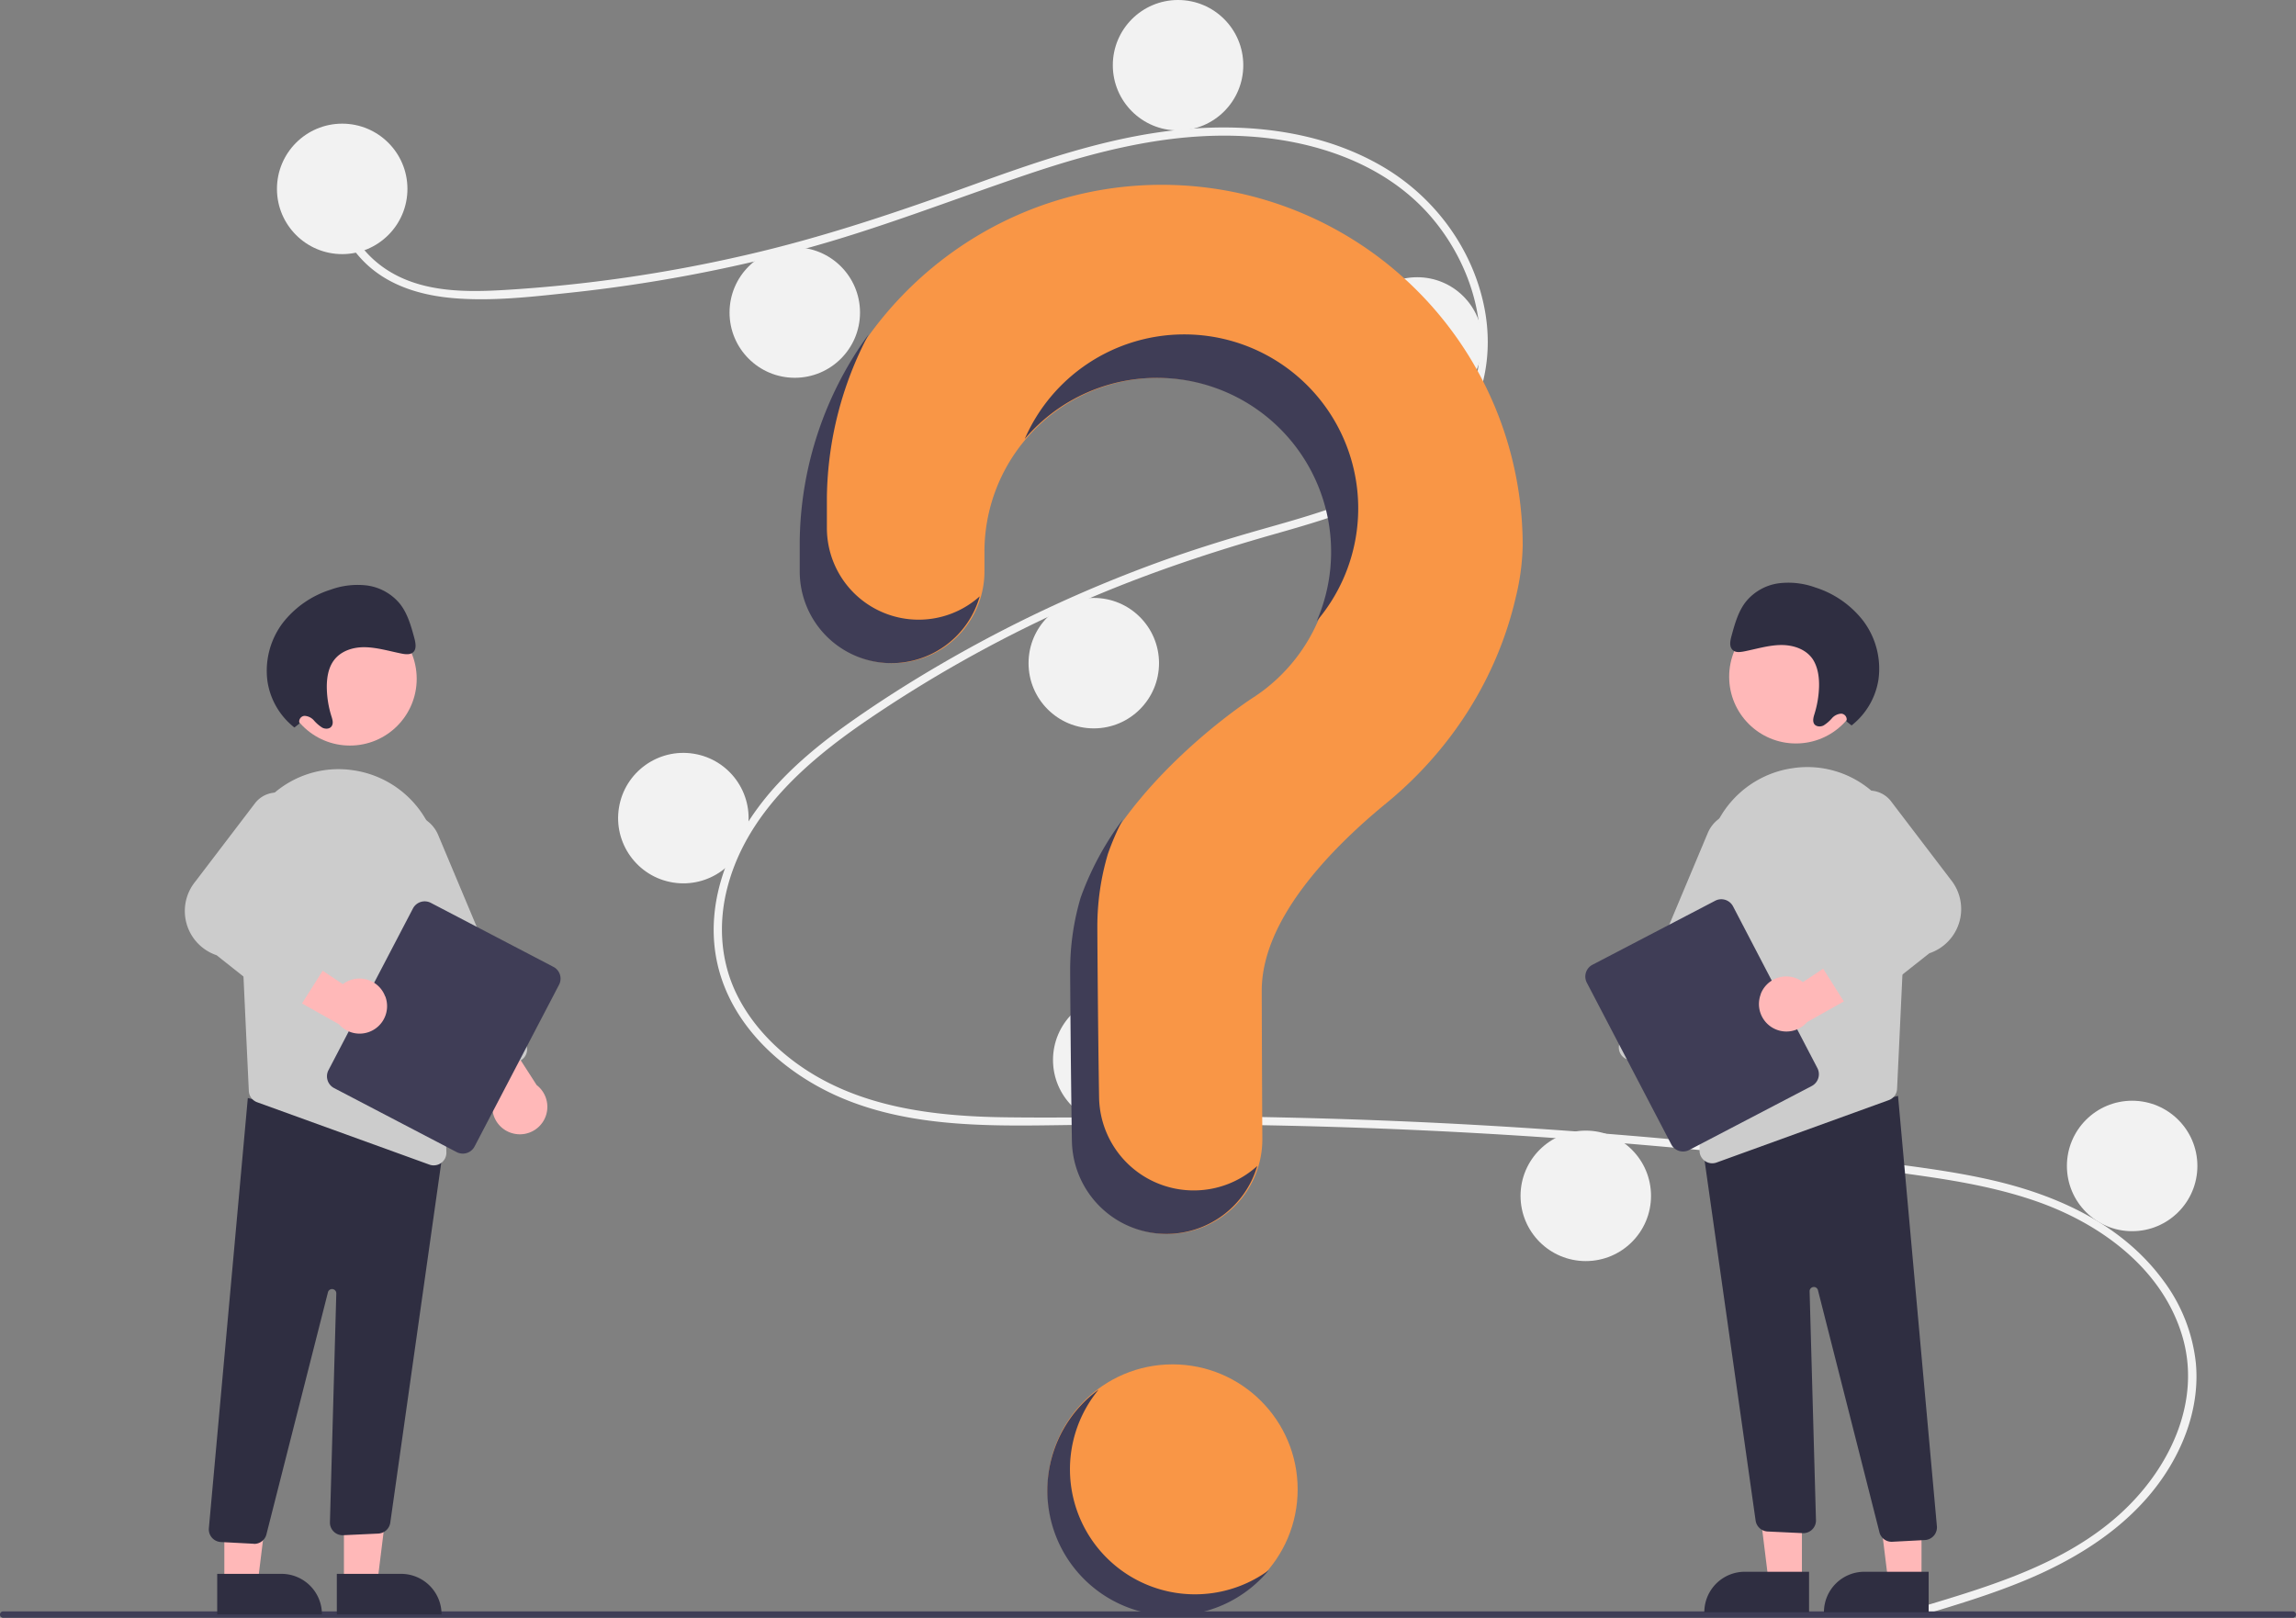 <svg xmlns="http://www.w3.org/2000/svg" viewBox="0 0 844.67 595.26"><rect x="0" y="0" width="844.67" height="595.26" fill="#808080" stroke="none"/><defs><style>.cls-1{fill:#f99646;}.cls-2{fill:#f2f2f2;}.cls-3{fill:#3f3d56;}.cls-4{fill:#ffb8b8;}.cls-5{fill:#2f2e41;}.cls-6{fill:#ccc;}</style></defs><title>kimiz</title><g id="Ebene_2" data-name="Ebene 2"><g id="Ebene_1-2" data-name="Ebene 1"><circle class="cls-1" cx="431.39" cy="548" r="46"/><path class="cls-2" d="M706.19,591.42c25.74-7.73,53.1-15.79,73.51-34.17,18.23-16.41,30.55-41.48,23-66.11s-30.12-40.95-53.44-49.1c-13.23-4.62-27.06-7.19-40.89-9.2-15-2.19-30.14-4-45.23-5.71q-91.68-10.49-184-12.81c-30.38-.77-60.76-.75-91.15-.31-27.14.39-55.72.38-80.9-11.15-19.58-9-37.35-25.29-42.8-46.73-6.3-24.76,5.32-50,22-67.9,8.78-9.45,19.05-17.4,29.64-24.71,11.48-7.94,23.37-15.31,35.52-22.19a494.37,494.37,0,0,1,74.76-34.47c12.75-4.63,25.68-8.63,38.73-12.32,11-3.12,22.07-6.23,32.72-10.48,20.58-8.2,40.16-22.1,45.39-44.88,5-21.59-3.4-45-18.06-61.07-17-18.56-42.54-26.69-67.06-28-27.53-1.48-54.43,5.41-80.3,14.16-27.6,9.32-54.6,20-82.78,27.6a557.58,557.58,0,0,1-85.19,15.84c-14.09,1.5-28.6,3.19-42.76,2-11.87-1-23.69-4.45-32.44-12.88-7.5-7.22-12-17.15-10.43-27.63.28-1.9,3.17-1.09,2.89.8-1.87,12.75,6.8,24.51,17.49,30.53,12.34,7,27.37,7,41.12,6.17A537.24,537.24,0,0,0,274,93.93c28.6-6.53,56.17-15.86,83.71-25.84,26.15-9.47,52.89-18.71,80.84-20.76,24.24-1.78,49.75,1.75,70.87,14.42,18.56,11.14,32.22,29.71,36.57,51,4.25,20.82-1.64,41.78-17.4,56.32-16.33,15-38.71,21.47-59.56,27.4-26.45,7.51-52.34,16.3-77.39,27.7a485.26,485.26,0,0,0-72.8,40.93c-22.25,15.2-44.2,34.33-51.24,61.45-3.28,12.63-2.67,26,2.81,38,4.88,10.61,12.91,19.53,22.26,26.41,22.32,16.43,50.46,19.8,77.42,20.14,30.28.37,60.56-.65,90.85-.15q92.61,1.51,184.82,11.27,23.12,2.44,46.16,5.41c13.82,1.77,27.69,3.54,41.28,6.69,24.16,5.61,47.67,16.39,62.69,36.88a61.43,61.43,0,0,1,11.95,30.45c1.05,11.52-1.77,23.07-7,33.32-11.54,22.69-33.14,37.12-56.08,46.6-12.28,5.08-25,8.93-37.75,12.75-1.85.55-2.64-2.34-.8-2.89Z"/><circle class="cls-2" cx="125.89" cy="69.5" r="24"/><circle class="cls-2" cx="292.39" cy="115" r="24"/><circle class="cls-2" cx="433.39" cy="24" r="24"/><circle class="cls-2" cx="521.39" cy="126" r="24"/><circle class="cls-2" cx="402.39" cy="244" r="24"/><circle class="cls-2" cx="251.39" cy="301" r="24" transform="translate(-85.99 500.93) rotate(-80.78)"/><circle class="cls-2" cx="411.39" cy="390" r="24"/><circle class="cls-2" cx="583.39" cy="440" r="24"/><circle class="cls-2" cx="784.39" cy="429" r="24"/><path class="cls-1" d="M426.46,68c-71.89.51-130.76,58.93-131.78,130.82,0,.66,0,5.33,0,11.43A33.75,33.75,0,0,0,328.41,244h0a33.76,33.76,0,0,0,33.76-33.78V203a64,64,0,1,1,98.52,53.88h0s-48,30.92-62.67,73.34h0A94.05,94.05,0,0,0,394.17,357c0,3.73.22,36.32.64,62.78A34.79,34.79,0,0,0,429.6,454h0a34.8,34.8,0,0,0,34.8-34.8,1.48,1.48,0,0,0,0-.21c-.14-24.23-.22-52.44-.22-54.49,0-26,25.12-52,45.76-68.92,23.77-19.48,40.87-46,47.74-76a86.6,86.6,0,0,0,2.5-18.83A132.75,132.75,0,0,0,427.42,68Z"/><path class="cls-3" d="M843.48,595.26H1.18a1.19,1.19,0,0,1,0-2.38h842.3a1.19,1.19,0,0,1,0,2.38Z"/><path class="cls-3" d="M337.94,228h0a33.74,33.74,0,0,1-33.74-33.75c0-6.1,0-10.77,0-11.43A131.42,131.42,0,0,1,319.57,123a131.77,131.77,0,0,0-25.36,75.91c0,.66,0,5.33,0,11.43A33.74,33.74,0,0,0,327.94,244h0a33.78,33.78,0,0,0,32.49-24.59A33.63,33.63,0,0,1,337.94,228Z"/><path class="cls-3" d="M428.75,139.11a64,64,0,0,1,55.66,89.41,64,64,0,1,0-107.43-67A63.87,63.87,0,0,1,428.75,139.11Z"/><path class="cls-3" d="M439.13,438h0a34.79,34.79,0,0,1-34.79-34.22c-.43-26.46-.64-59.06-.64-62.78a93.7,93.7,0,0,1,3.87-26.77h0a94.49,94.49,0,0,1,5.49-12.7,109.89,109.89,0,0,0-15.49,28.7h0A93.7,93.7,0,0,0,393.7,357c0,3.72.21,36.32.64,62.78A34.79,34.79,0,0,0,429.13,454h0A34.8,34.8,0,0,0,462.53,429,34.68,34.68,0,0,1,439.13,438Z"/><polygon class="cls-4" points="126.53 582.59 138.79 582.58 144.63 535.3 126.53 535.3 126.53 582.59"/><path class="cls-5" d="M162.44,594H123.91V579.08h23.64A14.89,14.89,0,0,1,162.44,594Z"/><polygon class="cls-4" points="82.53 582.59 94.79 582.58 100.63 535.3 82.53 535.3 82.53 582.59"/><path class="cls-5" d="M118.44,594H79.91V579.08h23.64A14.89,14.89,0,0,1,118.44,594Z"/><path class="cls-5" d="M93.25,568l-12-.63a4.67,4.67,0,0,1-4.42-4.91v-.06L91.17,404l65.91,17.78,6.35-1.73L143.57,560.32a4.7,4.7,0,0,1-4.36,3.94l-12.91.6a4.67,4.67,0,0,1-4.92-4.41c0-.12,0-.25,0-.38l2.34-84.2a1.56,1.56,0,0,0-3.08-.36L98.07,564.32a4.64,4.64,0,0,1-4.57,3.73Z"/><circle class="cls-4" cx="128.74" cy="249.76" r="24.56"/><path class="cls-6" d="M87.84,321.92l2.7,58.27,1,21.19a4.66,4.66,0,0,0,3.07,4.18l63.34,22.94a4.35,4.35,0,0,0,1.6.28,4.65,4.65,0,0,0,4.67-4.62,1,1,0,0,0,0-.17L161.6,319.23a36.94,36.94,0,0,0-30.75-35.68c-.61-.09-1.23-.19-1.86-.27a36.26,36.26,0,0,0-29.16,9.44,37.24,37.24,0,0,0-12,29.2Z"/><path class="cls-4" d="M188.19,416.88a10.07,10.07,0,0,1-6.63-12.6,10,10,0,0,1,1.26-2.63l-21.48-28.56,18.53-1.15,17.56,27.3a10.11,10.11,0,0,1-9.24,17.64Z"/><path class="cls-6" d="M173.08,396.48a4.68,4.68,0,0,1-2.54-2.52l-32.35-77.09a12.46,12.46,0,0,1,23-9.67v0l32.36,77.1a4.67,4.67,0,0,1-2.5,6.11l-14.37,6a4.63,4.63,0,0,1-3.58,0Z"/><path class="cls-3" d="M120.84,393.76l31.08-59.51a4.88,4.88,0,0,1,6.57-2.06l45.11,23.56a4.87,4.87,0,0,1,2.07,6.57l-31.08,59.51A4.88,4.88,0,0,1,168,423.9L122.9,400.34A4.89,4.89,0,0,1,120.84,393.76Z"/><path class="cls-4" d="M141.68,366.57a10.06,10.06,0,0,0-13-5.87,9.77,9.77,0,0,0-2.55,1.41L96.39,342.36l0,18.57,28.28,15.91a10.11,10.11,0,0,0,17.06-10.27Z"/><path class="cls-6" d="M104,370.75,79.7,351.47a17.16,17.16,0,0,1-7.83-27.13l22.1-29a10.09,10.09,0,0,1,17.13,10.28l-17.49,28.6,25.7,12.19a4.67,4.67,0,0,1,2.22,6.22,4.82,4.82,0,0,1-.27.5l-10.37,16.41a4.67,4.67,0,0,1-3.17,2.11l-.08,0A4.74,4.74,0,0,1,104,370.75Z"/><path class="cls-5" d="M110.18,266.21a2.14,2.14,0,0,1,1.33-2.72,2.28,2.28,0,0,1,.52-.1,4.93,4.93,0,0,1,3.48,1.71,13.84,13.84,0,0,0,3.07,2.64c1.19.6,2.8.51,3.48-.63s.2-2.51-.19-3.75a36.87,36.87,0,0,1-1.63-9.77c-.11-3.7.41-7.57,2.46-10.45,2.65-3.73,7.37-5.14,11.85-5s8.87,1.49,13.3,2.36c1.53.3,3.33.45,4.36-.73s.68-3.3.22-5c-1.2-4.41-2.47-9-5.26-12.55a19,19,0,0,0-12.06-6.79,29,29,0,0,0-13.47,1.53A36.09,36.09,0,0,0,104,229.23a29.24,29.24,0,0,0-5.58,21.6,26.66,26.66,0,0,0,9.89,16.85Z"/><path class="cls-3" d="M421.25,582.78a46,46,0,0,1-17.07-71.49,46,46,0,1,0,62.57,66.47A46,46,0,0,1,421.25,582.78Z"/><polygon class="cls-4" points="662.91 534.53 644.81 534.53 650.64 581.82 662.9 581.82 662.91 534.53"/><path class="cls-5" d="M627,593.2h0a14.89,14.89,0,0,1,14.89-14.89h23.64V593.2H627Z"/><polygon class="cls-4" points="706.91 534.53 688.81 534.53 694.64 581.82 706.9 581.82 706.91 534.53"/><path class="cls-5" d="M671,593.2h0a14.89,14.89,0,0,1,14.89-14.89h23.64V593.2H671Z"/><path class="cls-5" d="M695.94,567.28a4.64,4.64,0,0,1-4.57-3.72l-22.56-88.82a1.56,1.56,0,0,0-3.08.36l2.34,84.2c0,.13,0,.26,0,.39a4.68,4.68,0,0,1-4.92,4.41l-12.91-.61a4.7,4.7,0,0,1-4.36-3.94L626,419.26l6.35,1.74,65.91-17.79,14.31,158.47v.05a4.67,4.67,0,0,1-4.42,4.91l-12,.63Z"/><circle class="cls-4" cx="660.7" cy="248.99" r="24.56"/><path class="cls-6" d="M701.6,321.15a37.24,37.24,0,0,0-12-29.2,36.28,36.28,0,0,0-29.17-9.44l-1.85.27a36.94,36.94,0,0,0-30.75,35.68l-2.6,104.77v.16a4.68,4.68,0,0,0,6.27,4.35l63.33-22.95a4.64,4.64,0,0,0,3.08-4.17l1-21.2,2.71-58.27Z"/><path class="cls-6" d="M616.35,395.71a4.61,4.61,0,0,1-3.57,0l-14.37-6a4.67,4.67,0,0,1-2.5-6.12l32.36-77.1h0a12.46,12.46,0,1,1,23,9.66l-32.36,77.1a4.6,4.6,0,0,1-2.54,2.51Z"/><path class="cls-3" d="M666.54,399.57l-45.12,23.56a4.88,4.88,0,0,1-6.57-2.06l-31.08-59.51a4.89,4.89,0,0,1,2.06-6.58L631,331.42a4.87,4.87,0,0,1,6.57,2.07L668.6,393A4.89,4.89,0,0,1,666.54,399.57Z"/><path class="cls-4" d="M647.76,365.81a10.11,10.11,0,0,0,17.06,10.26l28.28-15.91-.05-18.57-29.78,19.76a9.8,9.8,0,0,0-2.55-1.42,10.05,10.05,0,0,0-13,5.88Z"/><path class="cls-6" d="M681.8,370.94h-.08a4.72,4.72,0,0,1-3.17-2.12L668.18,352.4a4.67,4.67,0,0,1,2-6.72l25.69-12.19-17.48-28.6a10.09,10.09,0,0,1,17.13-10.28l22.1,29a17.16,17.16,0,0,1-7.83,27.13L685.41,370A4.7,4.7,0,0,1,681.8,370.94Z"/><path class="cls-5" d="M681.17,266.92a26.71,26.71,0,0,0,9.89-16.86,29.29,29.29,0,0,0-5.58-21.6,36.09,36.09,0,0,0-17.68-12.32,29,29,0,0,0-13.47-1.52,18.87,18.87,0,0,0-12.06,6.79c-2.79,3.56-4.06,8.13-5.26,12.55-.47,1.7-.87,3.74.22,5s2.82,1,4.35.73c4.44-.87,8.84-2.25,13.31-2.36s9.2,1.32,11.85,5c2,2.89,2.57,6.75,2.46,10.45a37.28,37.28,0,0,1-1.63,9.77c-.39,1.24-.82,2.68-.19,3.75s2.29,1.23,3.48.63a13.58,13.58,0,0,0,3.07-2.64,4.93,4.93,0,0,1,3.48-1.71,1.93,1.93,0,0,1,.52.11,2.13,2.13,0,0,1,1.33,2.71Z"/></g></g></svg>